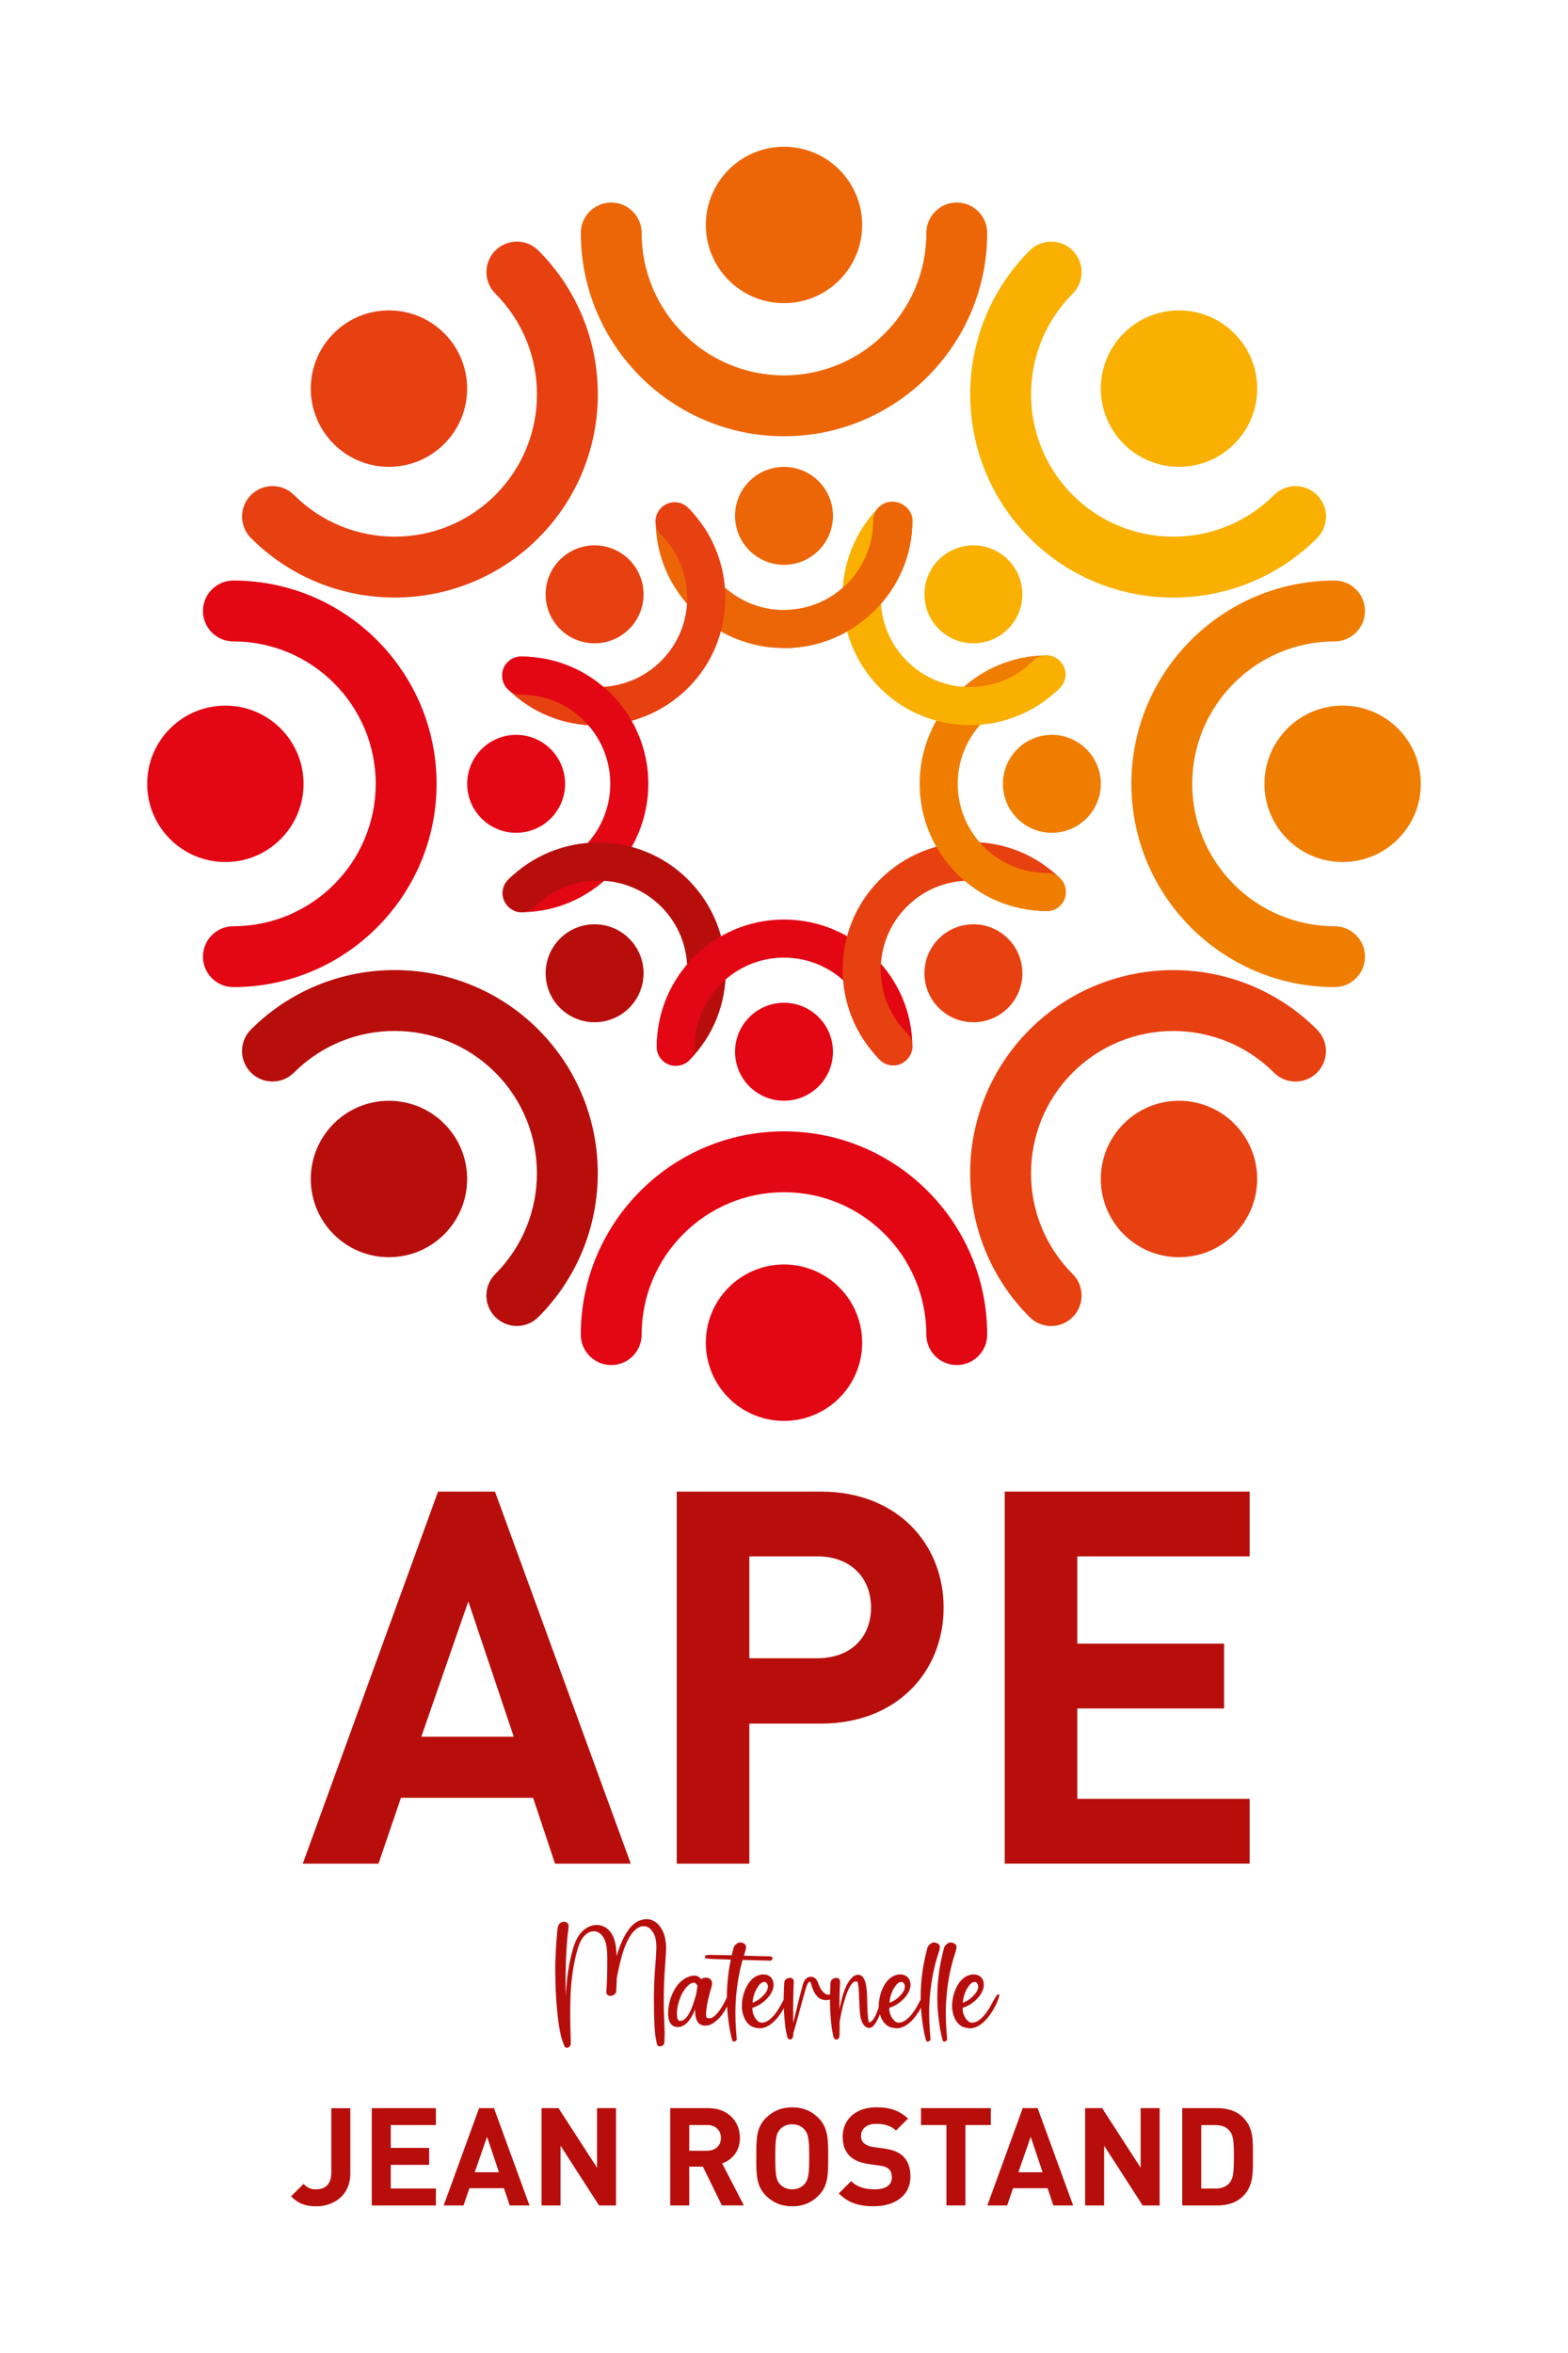 <svg xmlns="http://www.w3.org/2000/svg" id="Calque_1" viewBox="0 0 340.16 510.24"><defs><style>.cls-1{fill:#b70e0c;}.cls-2{fill:#e74011;}.cls-3{fill:#ef7d00;}.cls-4{fill:#ec6608;}.cls-5{fill:#f9b000;}.cls-6{fill:#e30613;}</style></defs><path class="cls-4" d="M193.55,108.82c-2.28,0-4.13,1.85-4.13,4.13,0,10.66-8.67,19.33-19.33,19.33-10.66,0-19.33-8.67-19.33-19.33,0-.56-.11-1.09-.32-1.58-.37-.42-.75-.84-1.15-1.24-1.18-1.18-2.9-1.49-4.37-.94-1.43.65-2.68,2.08-2.68,3.75,0,15.22,12.63,27.6,27.85,27.6,15.22,0,27.85-12.43,27.85-27.65,0-2.28-2.1-4.09-4.38-4.09Z"></path><circle class="cls-4" cx="170.08" cy="111.86" r="10.62"></circle><path class="cls-2" d="M143.43,110.13c-1.61,1.61-1.61,4.23,0,5.85,7.54,7.54,7.54,19.8,0,27.34-7.54,7.54-19.8,7.54-27.34,0-.4-.4-.85-.69-1.34-.89-.56-.03-1.12-.06-1.69-.06-1.67,0-3.11,1-3.76,2.43-.55,1.47-.42,3.37.76,4.55,10.76,10.76,28.45,10.59,39.22-.18,10.76-10.76,10.76-28.27,0-39.04-1.61-1.61-4.23-1.61-5.85,0Z"></path><circle class="cls-2" cx="128.99" cy="128.88" r="10.62"></circle><path class="cls-6" d="M108.93,146.5c0,2.28,1.85,4.13,4.13,4.13,10.66,0,19.33,8.67,19.33,19.33,0,10.66-8.67,19.33-19.33,19.33-.56,0-1.09.11-1.58.32-.42.37-.84.75-1.24,1.15-1.18,1.18-1.49,2.9-.94,4.37.65,1.43,2.08,2.68,3.75,2.68,15.22,0,27.6-12.63,27.6-27.85,0-15.22-12.38-27.6-27.6-27.6-2.28,0-4.13,1.85-4.13,4.13Z"></path><circle class="cls-6" cx="111.97" cy="169.97" r="10.62"></circle><path class="cls-1" d="M110.25,196.61c1.61,1.61,4.23,1.61,5.85,0,7.54-7.54,19.8-7.54,27.34,0,7.54,7.54,7.54,19.8,0,27.34-.4.4-.69.85-.89,1.34-.03.56-.06,1.12-.06,1.69,0,1.67,1,3.11,2.43,3.76,1.47.55,3.37.42,4.55-.76,10.76-10.76,10.59-28.45-.18-39.22-10.76-10.76-28.27-10.76-39.04,0-1.61,1.61-1.61,4.23,0,5.85Z"></path><circle class="cls-1" cx="128.99" cy="211.05" r="10.62"></circle><path class="cls-6" d="M146.61,231.12c2.28,0,4.13-1.85,4.13-4.13,0-10.66,8.67-19.33,19.33-19.33,10.66,0,19.33,8.67,19.33,19.33,0,.56.11,1.09.32,1.58.37.42.75.84,1.15,1.24,1.18,1.18,2.9,1.49,4.37.94,1.43-.65,2.68-2.08,2.68-3.75,0-15.22-12.63-27.6-27.85-27.6-15.22,0-27.6,12.38-27.6,27.6,0,2.28,1.85,4.13,4.13,4.13Z"></path><circle class="cls-6" cx="170.08" cy="228.07" r="10.62"></circle><path class="cls-2" d="M196.72,229.8c1.61-1.61,1.61-4.23,0-5.85-7.54-7.54-7.54-19.8,0-27.34,7.54-7.54,19.8-7.54,27.34,0,.4.4.85.69,1.34.89.56.03,1.12.06,1.69.06,1.67,0,3.11-1,3.76-2.43.55-1.47.42-3.37-.76-4.55-10.76-10.76-28.45-10.59-39.22.18-10.76,10.76-10.76,28.27,0,39.04,1.61,1.61,4.23,1.61,5.85,0Z"></path><circle class="cls-2" cx="211.17" cy="211.05" r="10.62"></circle><path class="cls-3" d="M231.23,193.43c0-2.28-1.85-4.13-4.13-4.13-10.66,0-19.33-8.67-19.33-19.33,0-10.66,8.67-19.33,19.33-19.33.56,0,1.09-.11,1.58-.32.42-.37.84-.75,1.24-1.15,1.18-1.18,1.49-2.9.94-4.37-.65-1.43-2.08-2.68-3.75-2.68-15.22,0-27.6,12.63-27.6,27.85,0,15.22,12.38,27.6,27.6,27.6,2.28,0,4.13-1.85,4.13-4.13Z"></path><circle class="cls-3" cx="228.19" cy="169.97" r="10.62"></circle><path class="cls-5" d="M190.88,149.17c-10.76-10.76-10.87-28.52-.1-39.28,1.61-1.61,4.34-1.37,5.95.25,1.61,1.61,1.61,4.23,0,5.85-7.54,7.54-7.54,19.8,0,27.34,7.54,7.54,19.8,7.54,27.34,0,1.61-1.61,4.23-1.61,5.85,0,1.61,1.61,1.61,4.23,0,5.85-10.76,10.76-28.27,10.76-39.04,0Z"></path><circle class="cls-5" cx="211.17" cy="128.88" r="10.62"></circle><path class="cls-5" d="M223.37,116.68c-17.19-17.19-17.19-45.15,0-62.34,2.58-2.58,6.76-2.58,9.34,0,2.58,2.58,2.58,6.76,0,9.34-12.04,12.04-12.04,31.63,0,43.67,12.04,12.04,31.63,12.04,43.67,0,2.58-2.58,6.76-2.58,9.34,0,2.58,2.58,2.58,6.76,0,9.34-17.19,17.19-45.15,17.19-62.34,0Z"></path><circle class="cls-5" cx="255.77" cy="84.27" r="16.96"></circle><path class="cls-3" d="M245.44,169.97c0-24.31,19.77-44.08,44.08-44.08,3.65,0,6.6,2.96,6.6,6.6,0,3.65-2.96,6.6-6.6,6.6-17.03,0-30.88,13.85-30.88,30.88s13.85,30.88,30.88,30.88c3.65,0,6.6,2.96,6.6,6.6,0,3.65-2.96,6.6-6.6,6.6-24.31,0-44.08-19.77-44.08-44.08Z"></path><circle class="cls-3" cx="291.27" cy="169.97" r="16.96"></circle><path class="cls-2" d="M223.37,223.26c17.19-17.19,45.15-17.19,62.34,0,2.58,2.58,2.58,6.76,0,9.34-2.58,2.58-6.76,2.58-9.34,0-12.04-12.04-31.63-12.04-43.67,0-12.04,12.04-12.04,31.63,0,43.67,2.58,2.58,2.58,6.76,0,9.34s-6.76,2.58-9.34,0c-17.19-17.19-17.19-45.15,0-62.34Z"></path><circle class="cls-2" cx="255.77" cy="255.66" r="16.96"></circle><path class="cls-6" d="M170.08,245.33c24.31,0,44.08,19.77,44.08,44.08,0,3.65-2.96,6.6-6.6,6.6-3.65,0-6.6-2.96-6.6-6.6,0-17.03-13.85-30.88-30.88-30.88-17.03,0-30.88,13.85-30.88,30.88,0,3.65-2.96,6.6-6.6,6.6s-6.6-2.96-6.6-6.6c0-24.31,19.77-44.08,44.08-44.08Z"></path><circle class="cls-6" cx="170.08" cy="291.16" r="16.96"></circle><path class="cls-1" d="M116.79,223.26c17.19,17.19,17.19,45.15,0,62.34-2.58,2.58-6.76,2.58-9.34,0-2.58-2.58-2.58-6.76,0-9.34,12.04-12.04,12.04-31.63,0-43.67-12.04-12.04-31.63-12.04-43.67,0-2.58,2.58-6.76,2.58-9.34,0s-2.58-6.76,0-9.34c17.19-17.19,45.15-17.19,62.34,0Z"></path><circle class="cls-1" cx="84.38" cy="255.66" r="16.96"></circle><path class="cls-6" d="M94.71,169.97c0,24.31-19.77,44.08-44.08,44.08-3.65,0-6.6-2.96-6.6-6.6,0-3.65,2.96-6.6,6.6-6.6,17.03,0,30.88-13.85,30.88-30.88,0-17.03-13.85-30.88-30.88-30.88-3.65,0-6.6-2.96-6.6-6.6,0-3.65,2.96-6.6,6.6-6.6,24.31,0,44.08,19.77,44.08,44.08Z"></path><circle class="cls-6" cx="48.89" cy="169.97" r="16.96"></circle><path class="cls-2" d="M116.79,116.68c-17.19,17.19-45.15,17.19-62.34,0-2.58-2.58-2.58-6.76,0-9.34,2.58-2.58,6.76-2.58,9.34,0,12.04,12.04,31.63,12.04,43.67,0,12.04-12.04,12.04-31.63,0-43.67-2.58-2.58-2.58-6.76,0-9.34,2.58-2.58,6.76-2.58,9.34,0,17.19,17.19,17.19,45.15,0,62.34Z"></path><circle class="cls-2" cx="84.38" cy="84.27" r="16.96"></circle><path class="cls-4" d="M170.08,94.6c-24.31,0-44.08-19.77-44.08-44.08,0-3.65,2.96-6.6,6.6-6.6s6.6,2.96,6.6,6.6c0,17.03,13.85,30.88,30.88,30.88,17.03,0,30.88-13.85,30.88-30.88,0-3.65,2.96-6.6,6.6-6.6,3.65,0,6.6,2.96,6.6,6.6,0,24.31-19.77,44.08-44.08,44.08Z"></path><circle class="cls-4" cx="170.08" cy="48.78" r="16.96"></circle><path class="cls-4" d="M170.08,140.55c15.22,0,27.85-12.43,27.85-27.65,0-2.28-2.1-4.09-4.38-4.09-2.28,0-4.13,1.85-4.13,4.13,0,10.66-8.67,19.33-19.33,19.33"></path><path class="cls-1" d="M120.41,404.13l-4.76-14.28h-28.67l-4.87,14.28h-16.43l29.35-80.68h12.35l29.46,80.68h-16.43ZM101.6,347.25l-10.2,29.35h20.05l-9.86-29.35Z"></path><path class="cls-1" d="M178.08,373.76h-15.52v30.37h-15.75v-80.68h31.27c16.66,0,26.63,11.44,26.63,25.16s-9.97,25.15-26.63,25.15ZM177.29,337.5h-14.73v22.09h14.73c7.14,0,11.67-4.42,11.67-10.99s-4.53-11.11-11.67-11.11Z"></path><path class="cls-1" d="M217.96,404.13v-80.68h53.14v14.05h-37.39v18.92h31.84v14.05h-31.84v19.6h37.39v14.05h-53.14Z"></path><path class="cls-1" d="M142.5,443.22c-.1-.51-.18-1.02-.29-1.52-.11-.51-.12-1.04-.16-1.55-.05-.57-.07-1.13-.1-1.69-.04-1.05-.07-2.11-.08-3.15-.03-2.13,0-4.25.11-6.37.09-2.06.33-4.12.4-6.18.03-.93,0-1.84-.26-2.74-.19-.62-.58-1.3-1.07-1.76-.07-.07-.15-.14-.23-.2-.03-.02-.06-.04-.09-.07,0,0-.01,0-.02,0-.11-.07-.34-.18-.39-.2-.05-.02-.28-.07-.41-.08-.02,0-.05,0-.07,0,.02,0,.01,0-.02,0-.02,0-.04,0-.07,0,.03,0,.04,0,.06,0h-.05c-.11,0-.22,0-.32-.01-.05,0-.1,0-.15,0h-.02c-.09.03-.19.04-.28.07-.05.02-.11.04-.16.06-.01,0-.03.01-.05.02-.03.02-.08.04-.1.05-.05.02-.09.04-.13.07-.09.05-.18.1-.26.15-.05.03-.11.06-.15.1-.01,0-.05.03-.07.05-.03.02-.06.05-.07.06-.04.04-.08.07-.12.11-.17.16-.33.33-.5.48-.18.16-.25.26-.41.49-1.28,1.86-1.95,4.12-2.48,6.31-.26,1.07-.49,2.14-.69,3.23-.02.94-.07,1.89-.12,2.82-.07,1.2-2.23,1.48-2.13.13.11-1.67.18-3.35.18-5.02,0-1.58.09-3.22-.15-4.78-.18-1.16-.59-2.22-1.53-2.91-.79-.59-1.88-.49-2.71.09-1.01.7-1.54,1.87-1.91,3-.43,1.32-.73,2.69-.98,4.06-.5,2.8-.7,5.65-.74,8.5-.02,1.41,0,2.82.02,4.23.02.73.04,1.45.05,2.18.02.73.07,1.45.01,2.18-.01.12-.08.22-.18.29-.08.11-.2.21-.33.27-.24.11-.68.09-.79-.2-.3-.76-.61-1.53-.8-2.32-.2-.88-.37-1.76-.49-2.66-.51-3.66-.71-7.38-.74-11.07-.02-1.78.05-3.57.15-5.35.05-.8.1-1.6.18-2.4.06-.7.1-1.43.24-2.12.13-.64.59-1.08,1.25-1.15.59-.06,1.13.41,1.08,1.01-.06.81-.2,1.61-.27,2.42-.08.9-.15,1.79-.2,2.68-.19,3.36-.25,6.74-.15,10.12.12-2.91.45-5.83,1.12-8.67.62-2.61,1.5-5.65,4.31-6.64,1.3-.46,2.75-.2,3.76.75,1.06,1,1.52,2.41,1.69,3.83.07.64.12,1.3.15,1.95.32-1.08.69-2.15,1.15-3.19.25-.55.52-1.09.83-1.6.14-.22.28-.45.44-.66.08-.11.15-.22.22-.34.03-.05.05-.1.09-.14.04-.05.08-.1.12-.15,0,0-.07.08-.02.02.69-.81,1.47-1.46,2.51-1.76.58-.17,1.13-.25,1.74-.14.85.16,1.61.66,2.15,1.32,1.33,1.6,1.59,3.71,1.48,5.73-.11,2.15-.32,4.3-.4,6.46-.08,2.21-.1,4.42-.05,6.62.03,1.12.09,2.23.12,3.34.01.54.07,1.1.03,1.64-.03.55-.04,1.1-.06,1.65-.02.77-1.41,1.16-1.59.29Z"></path><path class="cls-1" d="M158.81,432.55c-.24.97-.72,1.9-1.19,2.77-.62,1.15-1.4,2.31-2.47,3.08-.06.04-.12.09-.18.13-.01,0-.04.03-.05.03-.04.03-.07.05-.11.08-.11.08-.22.15-.34.22-.33.18-.69.32-1.06.37-.61.07-1.4-.03-1.84-.49-.44-.47-.62-1.12-.71-1.74-.05-.42-.07-.84-.07-1.26-.12.3-.25.59-.39.88-.4.82-.87,1.61-1.57,2.22-.66.58-1.63.92-2.5.61-1.44-.51-1.48-2.55-1.34-3.81.21-1.86.87-3.79,2.06-5.26.64-.79,1.45-1.41,2.4-1.75.48-.17,1.04-.29,1.54-.2.43.08.82.38,1.12.73.32-.22.71-.34,1.13-.32.94.05,1.44.85,1.19,1.72-.19.67-.38,1.33-.55,2-.11.4-.2.81-.3,1.23-.01.04-.02.1-.03.16,0,.02-.02.04-.02.07,0,.01,0,.02,0,.04,0,0,0,0,0,0h0s-.01.05-.02.08c-.04.21-.08.42-.12.63-.12.65-.2,1.32-.22,1.99,0,.07,0,.14,0,.21h0c.04.08.03.26.04.35.01.04.02.08.03.12,0-.01-.01-.02-.02-.02,0,0,.01.01.02.03,0,0,0,.01,0,.02,0,0,0,.02,0,.02,0,0,0,0,.01,0,0,0,0-.02,0-.02,0,0,.01.02.02.03.01,0,.02.02.02.02h0c.05.03.11.04.16.07h.02c.13.03.26.04.38.06h.02s-.02,0-.02,0c0,0,.02,0,.02,0,.05,0,.07,0,.05,0,.04,0,.07,0,.1,0,.02,0,.09,0,.13-.01.04,0,.1-.02.12-.03l.15-.05s.02,0,.02,0c0,0,.02-.01.04-.03.11-.07.23-.14.34-.22.02-.02.06-.05.08-.07.05-.04.11-.09.16-.14.86-.74,1.48-1.77,2.04-2.79.35-.64.6-1.36,1.01-1.99.22-.35.8-.22.69.22ZM151.3,430.57c-.15-.24-.35-.51-.59-.6-.04-.02-.07-.02-.15-.03h-.11s-.04,0-.05.01c.02,0,.04-.01.08-.02-.03,0-.07.01-.1.02-.11.03-.21.05-.31.09-.01,0-.04.01-.07.02-.09.05-.48.2-.51.3.13-.1.16-.12.08-.06-.02.02-.04.04-.07.05-.04.03-.07.06-.1.09-.07.06-.14.12-.2.19-.08.08-.16.16-.24.24,0,0,0,0,0,0l-.05.06c-.06.07-.13.15-.19.22-.01.02-.02.04-.03.05-.06.08-.12.16-.18.24-.13.18-.25.37-.37.57-.06.1-.11.2-.17.3-.02.05-.05.09-.07.14-.08.15.02-.04.03-.06-.11.15-.18.37-.25.55-.16.38-.3.77-.42,1.16-.06.2-.12.4-.17.6-.03.1-.05.2-.07.3.06-.27-.01.06-.02.12-.06.36-.11.72-.13,1.08-.01.17-.01.35-.02.52,0,.08,0,.16,0,.25,0,.03,0,.13.01.16.02.23.07.46.13.68h0s.01.03.02.04c.02.05.05.09.07.13,0,0,0,.02.02.03.04.04.11.11.13.16,0,0,.01,0,.02,0,0,0,0,0,0,0,.01,0,.02,0,.04,0,.07.01.13.02.2.04h.02s.02,0,.03,0c.04,0,.08,0,.13,0,.03,0,.06,0,.09,0,0,0,0,0,.01,0,.07-.02.14-.03.2-.05.04-.01.08-.03.12-.04,0,0,0,0,.02,0,.29-.16.5-.31.75-.6.55-.63.92-1.42,1.24-2.2.33-.84.6-1.71.84-2.58.04-.16.08-.33.12-.49.07-.56.16-1.11.25-1.67ZM147.19,438.17,148.71,431.16s.05-.06.08-.09c-.03.02-.05.06-.08.09ZM153.26,437.53s0-.02-.01-.02c.01.04.02.04.01.02Z"></path><path class="cls-1" d="M167.07,425.16c-1.99-.05-3.99-.1-5.98-.15-.17.63-.33,1.27-.48,1.91-.09.38-.12.51-.18.81-.06.29-.12.59-.17.88-.12.65-.22,1.3-.31,1.94-.18,1.28-.3,2.57-.36,3.86-.13,2.58-.01,5.13.24,7.7.05.54-.82.9-.99.3-.4-1.46-.66-2.95-.84-4.44-.34-2.7-.4-5.44-.17-8.16.11-1.33.28-2.65.53-3.96.05-.3.12-.6.18-.91-1.04-.03-2.09-.06-3.13-.11-.63-.02-1.26-.04-1.88-.1-.23-.02-.54-.02-.6-.31-.04-.18.09-.35.24-.42.06-.03.11-.04.17-.03.43-.1.95-.04,1.37-.04.59,0,1.19.02,1.78.02.75,0,1.5.03,2.25.05.02-.1.04-.2.07-.3.08-.33.16-.65.24-.97.04-.15.07-.32.13-.47.14-.37.42-.62.73-.84.49-.33,1.11-.23,1.56.08.02,0,.03.02.04.03.39.27.37.82.27,1.21-.11.45-.27.89-.41,1.34,1.92.05,3.85.11,5.77.16.67.02.52.93-.07.92Z"></path><path class="cls-1" d="M171.18,432.68c-.27,1.28-.9,2.47-1.59,3.57-.69,1.1-1.57,2.18-2.67,2.89-.52.34-1.12.59-1.74.67-.56.07-1.09-.07-1.63-.2-.6-.14-1.15-.62-1.53-1.1-.4-.51-.65-1.11-.83-1.72-.37-1.28-.3-2.6,0-3.87.29-1.25.84-2.51,1.69-3.47.88-1.01,2.43-1.65,3.73-1.1,1.13.48,1.42,1.83,1.09,2.91-.32,1.07-1.08,2.01-1.92,2.72-.76.64-1.63,1.13-2.57,1.43.01.59.09,1.16.35,1.7.18.37.43.75.68.99.15.15.27.29.42.37.15.08.34.11.51.13.91.07,1.75-.57,2.36-1.18.66-.67,1.2-1.47,1.67-2.29.49-.85.89-1.74,1.48-2.53.12-.16.58-.22.51.09ZM163.24,434.3c.71-.26,1.36-.65,1.92-1.16.64-.58,1.47-1.47,1.43-2.4-.01-.32-.16-.7-.43-.87-.15-.1-.31-.09-.48-.07.07-.01-.15.04-.18.04-.05.02-.11.03-.16.05,0,0,0,0-.01,0,0,0-.02.01-.04.03,0,0-.08.05-.11.07-.03.02-.06.04-.06.04-.09.07-.17.16-.26.24-.02.02-.12.12-.15.15-.01.02-.02.03-.02.04-.04.05-.08.11-.12.16-.14.2-.27.4-.4.6-.05.09-.11.19-.16.29,0,.01-.03.05-.04.08-.02.04-.03.07-.05.1-.2.45-.37.92-.49,1.4-.01.05-.03.11-.04.17,0,0,0,.02,0,.05-.02.13-.05.25-.06.38-.03.2-.05.4-.07.61Z"></path><path class="cls-1" d="M180.36,433.44c-.62.33-1.33.37-2,.15-1.3-.43-1.89-1.74-2.26-2.94-.07-.21-.2-1.13-.59-.86-.24.16-.37.51-.48.77-.13.35-.23.72-.34,1.08-.92,3.06-1.63,6.18-2.58,9.23,0,.01,0,.02-.01.03,0,.39,0,.81-.21,1.09-.2.27-.55.36-.83.16-.24-.17-.27-.46-.33-.73-.06-.26-.12-.52-.18-.78-.11-.49-.16-.98-.22-1.48-.13-1.03-.2-2.06-.26-3.1-.12-2.05-.05-4.12.07-6.17.07-1.16,2.15-1.44,2.07-.13-.13,2.03-.13,4.07-.14,6.11,0,.94,0,1.89.02,2.83.04-.16.07-.33.11-.5.2-.87.4-1.74.62-2.62.38-1.56.77-3.1,1.19-4.65.18-.65.32-1.37.85-1.85.51-.47,1.27-.6,1.86-.18.53.37.73.98.94,1.56.19.53.49,1.06.89,1.47.31.33.7.63,1.17.61.21,0,.42-.07.59-.2.23-.17.34-.39.64-.45.07-.02.19-.03.25.05.44.53-.4,1.25-.85,1.48Z"></path><path class="cls-1" d="M192.11,432.48c-.11.39-1.17,5.8-2.9,7.05-.75.54-2.08.16-2.52-2.13-.22-1.15-.24-2.36-.29-3.54-.02-.57-.05-1.14-.07-1.7,0-.15-.01-.29-.02-.43,0-.02,0-.03,0-.04,0,0,0,.02,0,.03v-.19c-.03-.24-.05-.48-.08-.71-.02-.2-.05-.41-.09-.61-.02-.08-.04-.16-.06-.25-.01-.03-.02-.06-.03-.09-.02-.05-.05-.09-.07-.14,0,0-.02-.02-.02-.03-.04,0-.07-.02-.1-.02-.04,0-.09-.01-.13-.02-.06,0-.13.01-.2.02-.01,0-.03,0-.04.02-.04.01-.08.03-.12.04-.07.03-.15.05-.22.08h0s-.04.04-.05.05c.06-.09-.02.02-.04.04-.07.07-.15.15-.22.24-.17.2-.25.31-.38.53-.62.99-1,2.26-1.35,3.42-.4,1.35-.69,2.73-.92,4.13-.02.12-.04.24-.05.36,0,.13,0,.26,0,.38,0,.51.03,1.01,0,1.52-.02.47.08,1.12-.21,1.51-.2.27-.55.36-.83.16-.24-.17-.27-.46-.33-.73-.06-.26-.12-.52-.18-.78-.11-.49-.16-.98-.22-1.48-.13-1.03-.2-2.06-.26-3.1-.12-2.05-.05-4.12.07-6.17.07-1.16,2.15-1.44,2.07-.13-.12,1.98-.13,3.95-.14,5.93.18-.88.37-1.75.6-2.61.31-1.14.73-2.31,1.34-3.27.5-.8,1.25-1.64,2.14-1.61.89.03,1.3.81,1.56,1.72.29,1.03.32,2.18.37,3.24.01.3.02,5.37.48,5.37.35,0,1.54-.57,2.82-6.22.11-.47.82-.38.68.15ZM185.55,429.68"></path><path class="cls-1" d="M200.88,432.68c-.27,1.28-.9,2.47-1.59,3.57-.69,1.1-1.57,2.18-2.67,2.89-.52.34-1.12.59-1.74.67-.56.07-1.09-.07-1.63-.2-.6-.14-1.15-.62-1.53-1.1-.4-.51-.65-1.11-.83-1.72-.37-1.28-.3-2.6,0-3.87.29-1.25.84-2.51,1.69-3.47.88-1.01,2.43-1.65,3.73-1.1,1.13.48,1.42,1.83,1.09,2.91-.32,1.07-1.08,2.01-1.92,2.72-.76.64-1.63,1.13-2.57,1.43.01.59.09,1.16.35,1.7.18.37.43.75.68.99.15.15.27.29.42.37.15.08.34.11.51.13.91.07,1.75-.57,2.36-1.18.66-.67,1.2-1.47,1.67-2.29.49-.85.89-1.74,1.48-2.53.12-.16.58-.22.51.09ZM192.95,434.3c.71-.26,1.36-.65,1.92-1.16.64-.58,1.47-1.47,1.43-2.4-.01-.32-.16-.7-.43-.87-.15-.1-.31-.09-.48-.07.07-.01-.15.04-.18.04-.05.02-.11.03-.16.05,0,0,0,0-.01,0,0,0-.02.01-.04.03,0,0-.08.05-.11.07-.03.02-.06.04-.06.04-.09.07-.17.16-.26.24-.02.02-.12.12-.15.15-.01.02-.02.03-.02.04-.04.05-.08.11-.12.16-.14.2-.27.4-.4.6-.05.09-.11.19-.16.29,0,.01-.03.05-.04.08-.02.04-.03.07-.05.1-.2.45-.37.92-.49,1.4-.01.05-.03.11-.04.17,0,0,0,.02,0,.05-.02.13-.05.25-.06.38-.03.2-.05.4-.07.61Z"></path><path class="cls-1" d="M203.83,422.74c-.18.71-.45,1.4-.65,2.11-.19.68-.37,1.37-.53,2.07-.09.38-.12.51-.18.81-.06.29-.12.59-.17.88-.12.65-.22,1.3-.31,1.94-.18,1.28-.3,2.57-.37,3.86-.13,2.58,0,5.13.24,7.7.05.54-.82.9-.98.3-.4-1.46-.66-2.95-.84-4.44-.35-2.7-.4-5.44-.17-8.16.11-1.33.28-2.65.53-3.96.13-.72.29-1.43.46-2.14.08-.33.16-.65.24-.97.04-.15.07-.32.13-.47.14-.37.41-.62.73-.84.49-.33,1.1-.23,1.56.08.02,0,.03.02.04.03.39.27.37.82.27,1.21Z"></path><path class="cls-1" d="M207.44,422.74c-.18.71-.45,1.4-.65,2.11-.19.68-.37,1.37-.53,2.07-.09.38-.12.51-.18.81-.06.29-.12.59-.17.88-.12.65-.22,1.3-.31,1.94-.18,1.28-.3,2.57-.37,3.86-.13,2.58,0,5.13.24,7.7.05.54-.82.9-.98.3-.4-1.46-.66-2.95-.84-4.44-.35-2.7-.4-5.44-.17-8.16.11-1.33.28-2.65.53-3.96.13-.72.29-1.43.46-2.14.08-.33.16-.65.24-.97.04-.15.07-.32.13-.47.14-.37.41-.62.73-.84.49-.33,1.1-.23,1.56.08.02,0,.03.02.04.03.39.27.37.82.27,1.21Z"></path><path class="cls-1" d="M216.79,432.68c-.27,1.28-.9,2.47-1.59,3.57s-1.57,2.18-2.67,2.89c-.52.34-1.12.59-1.74.67-.56.07-1.09-.07-1.63-.2-.6-.14-1.15-.62-1.53-1.1-.4-.51-.65-1.11-.83-1.72-.37-1.28-.3-2.6,0-3.87.29-1.25.84-2.51,1.69-3.47.88-1.01,2.43-1.65,3.73-1.1,1.13.48,1.42,1.83,1.09,2.91-.32,1.07-1.08,2.01-1.92,2.72-.76.64-1.63,1.13-2.57,1.43.01.59.09,1.16.35,1.7.18.37.43.75.68.99.15.15.27.29.42.37.15.08.34.11.51.13.91.07,1.75-.57,2.36-1.18.66-.67,1.2-1.47,1.67-2.29.49-.85.89-1.74,1.48-2.53.12-.16.58-.22.51.09ZM208.86,434.3c.71-.26,1.36-.65,1.92-1.16.64-.58,1.47-1.47,1.43-2.4-.01-.32-.16-.7-.43-.87-.15-.1-.31-.09-.48-.07.07-.01-.15.04-.18.04-.05.02-.11.03-.16.05,0,0,0,0-.01,0,0,0-.02.01-.04.03,0,0-.08.05-.11.07-.03.02-.06.04-.06.04-.09.07-.17.16-.26.24-.02.02-.12.12-.15.15-.01.02-.02.03-.02.04-.04.05-.08.11-.12.16-.14.2-.27.4-.4.6-.05.09-.11.19-.16.29,0,.01-.03.05-.04.08-.02.04-.03.07-.05.1-.2.45-.37.92-.49,1.4-.01.05-.03.11-.04.17,0,0,0,.02,0,.05-.02.13-.05.25-.06.38-.03.2-.05.4-.07.61Z"></path><path class="cls-1" d="M68.56,478.43c-2.28,0-3.85-.59-5.43-2.16l2.73-2.69c.68.68,1.34,1.18,2.7,1.18,2.02,0,3.32-1.18,3.32-3.61v-13.99h4.12v14.17c0,4.66-3.53,7.11-7.44,7.11Z"></path><path class="cls-1" d="M80.65,478.25v-21.11h13.91v3.67h-9.79v4.95h8.33v3.68h-8.33v5.13h9.79v3.68h-13.91Z"></path><path class="cls-1" d="M110.58,478.25l-1.25-3.74h-7.5l-1.28,3.74h-4.3l7.68-21.11h3.23l7.71,21.11h-4.3ZM105.66,463.36l-2.67,7.68h5.25l-2.58-7.68Z"></path><path class="cls-1" d="M129.96,478.25l-8.36-12.96v12.96h-4.12v-21.11h3.68l8.36,12.92v-12.92h4.12v21.11h-3.67Z"></path><path class="cls-1" d="M156.61,478.25l-4.12-8.42h-2.97v8.42h-4.12v-21.11h8.27c4.3,0,6.85,2.93,6.85,6.46,0,2.97-1.81,4.8-3.85,5.54l4.71,9.1h-4.77ZM153.41,460.81h-3.89v5.57h3.89c1.81,0,2.99-1.15,2.99-2.79s-1.19-2.79-2.99-2.79Z"></path><path class="cls-1" d="M177.56,476.12c-1.48,1.48-3.29,2.31-5.69,2.31s-4.24-.83-5.72-2.31c-2.14-2.14-2.08-4.77-2.08-8.42s-.06-6.29,2.08-8.42c1.48-1.48,3.32-2.31,5.72-2.31s4.21.83,5.69,2.31c2.13,2.13,2.11,4.77,2.11,8.42s.03,6.29-2.11,8.42ZM174.51,461.77c-.59-.68-1.51-1.13-2.64-1.13s-2.07.44-2.67,1.13c-.8.89-1.01,1.87-1.01,5.93s.21,5.04,1.01,5.93c.59.68,1.54,1.12,2.67,1.12s2.05-.44,2.64-1.12c.8-.89,1.04-1.87,1.04-5.93s-.24-5.04-1.04-5.93Z"></path><path class="cls-1" d="M189.68,478.43c-3.2,0-5.63-.68-7.71-2.79l2.67-2.67c1.33,1.33,3.14,1.78,5.1,1.78,2.43,0,3.74-.92,3.74-2.61,0-.74-.21-1.36-.65-1.78-.42-.39-.89-.59-1.87-.74l-2.55-.36c-1.81-.27-3.14-.83-4.09-1.75-1.01-1.01-1.51-2.37-1.51-4.15,0-3.76,2.79-6.4,7.35-6.4,2.91,0,5.01.71,6.82,2.46l-2.61,2.58c-1.34-1.27-2.93-1.45-4.33-1.45-2.19,0-3.26,1.21-3.26,2.67,0,.53.18,1.1.62,1.51.42.38,1.1.71,1.96.83l2.49.35c1.93.27,3.14.8,4.03,1.63,1.13,1.06,1.63,2.61,1.63,4.47,0,4.09-3.41,6.4-7.83,6.4Z"></path><path class="cls-1" d="M209.44,460.81v17.43h-4.12v-17.43h-5.52v-3.67h15.15v3.67h-5.52Z"></path><path class="cls-1" d="M228.52,478.25l-1.25-3.74h-7.5l-1.28,3.74h-4.3l7.68-21.11h3.23l7.71,21.11h-4.3ZM223.6,463.36l-2.67,7.68h5.25l-2.58-7.68Z"></path><path class="cls-1" d="M247.89,478.25l-8.36-12.96v12.96h-4.12v-21.11h3.68l8.36,12.92v-12.92h4.12v21.11h-3.67Z"></path><path class="cls-1" d="M269.67,476.23c-1.39,1.39-3.38,2.02-5.57,2.02h-7.62v-21.11h7.62c2.19,0,4.18.62,5.57,2.02,2.37,2.37,2.13,5.28,2.13,8.45s.24,6.25-2.13,8.63ZM266.79,462.12c-.71-.86-1.66-1.3-3.08-1.3h-3.12v13.76h3.12c1.42,0,2.37-.44,3.08-1.3.77-.95.89-2.46.89-5.66s-.12-4.54-.89-5.49Z"></path></svg>